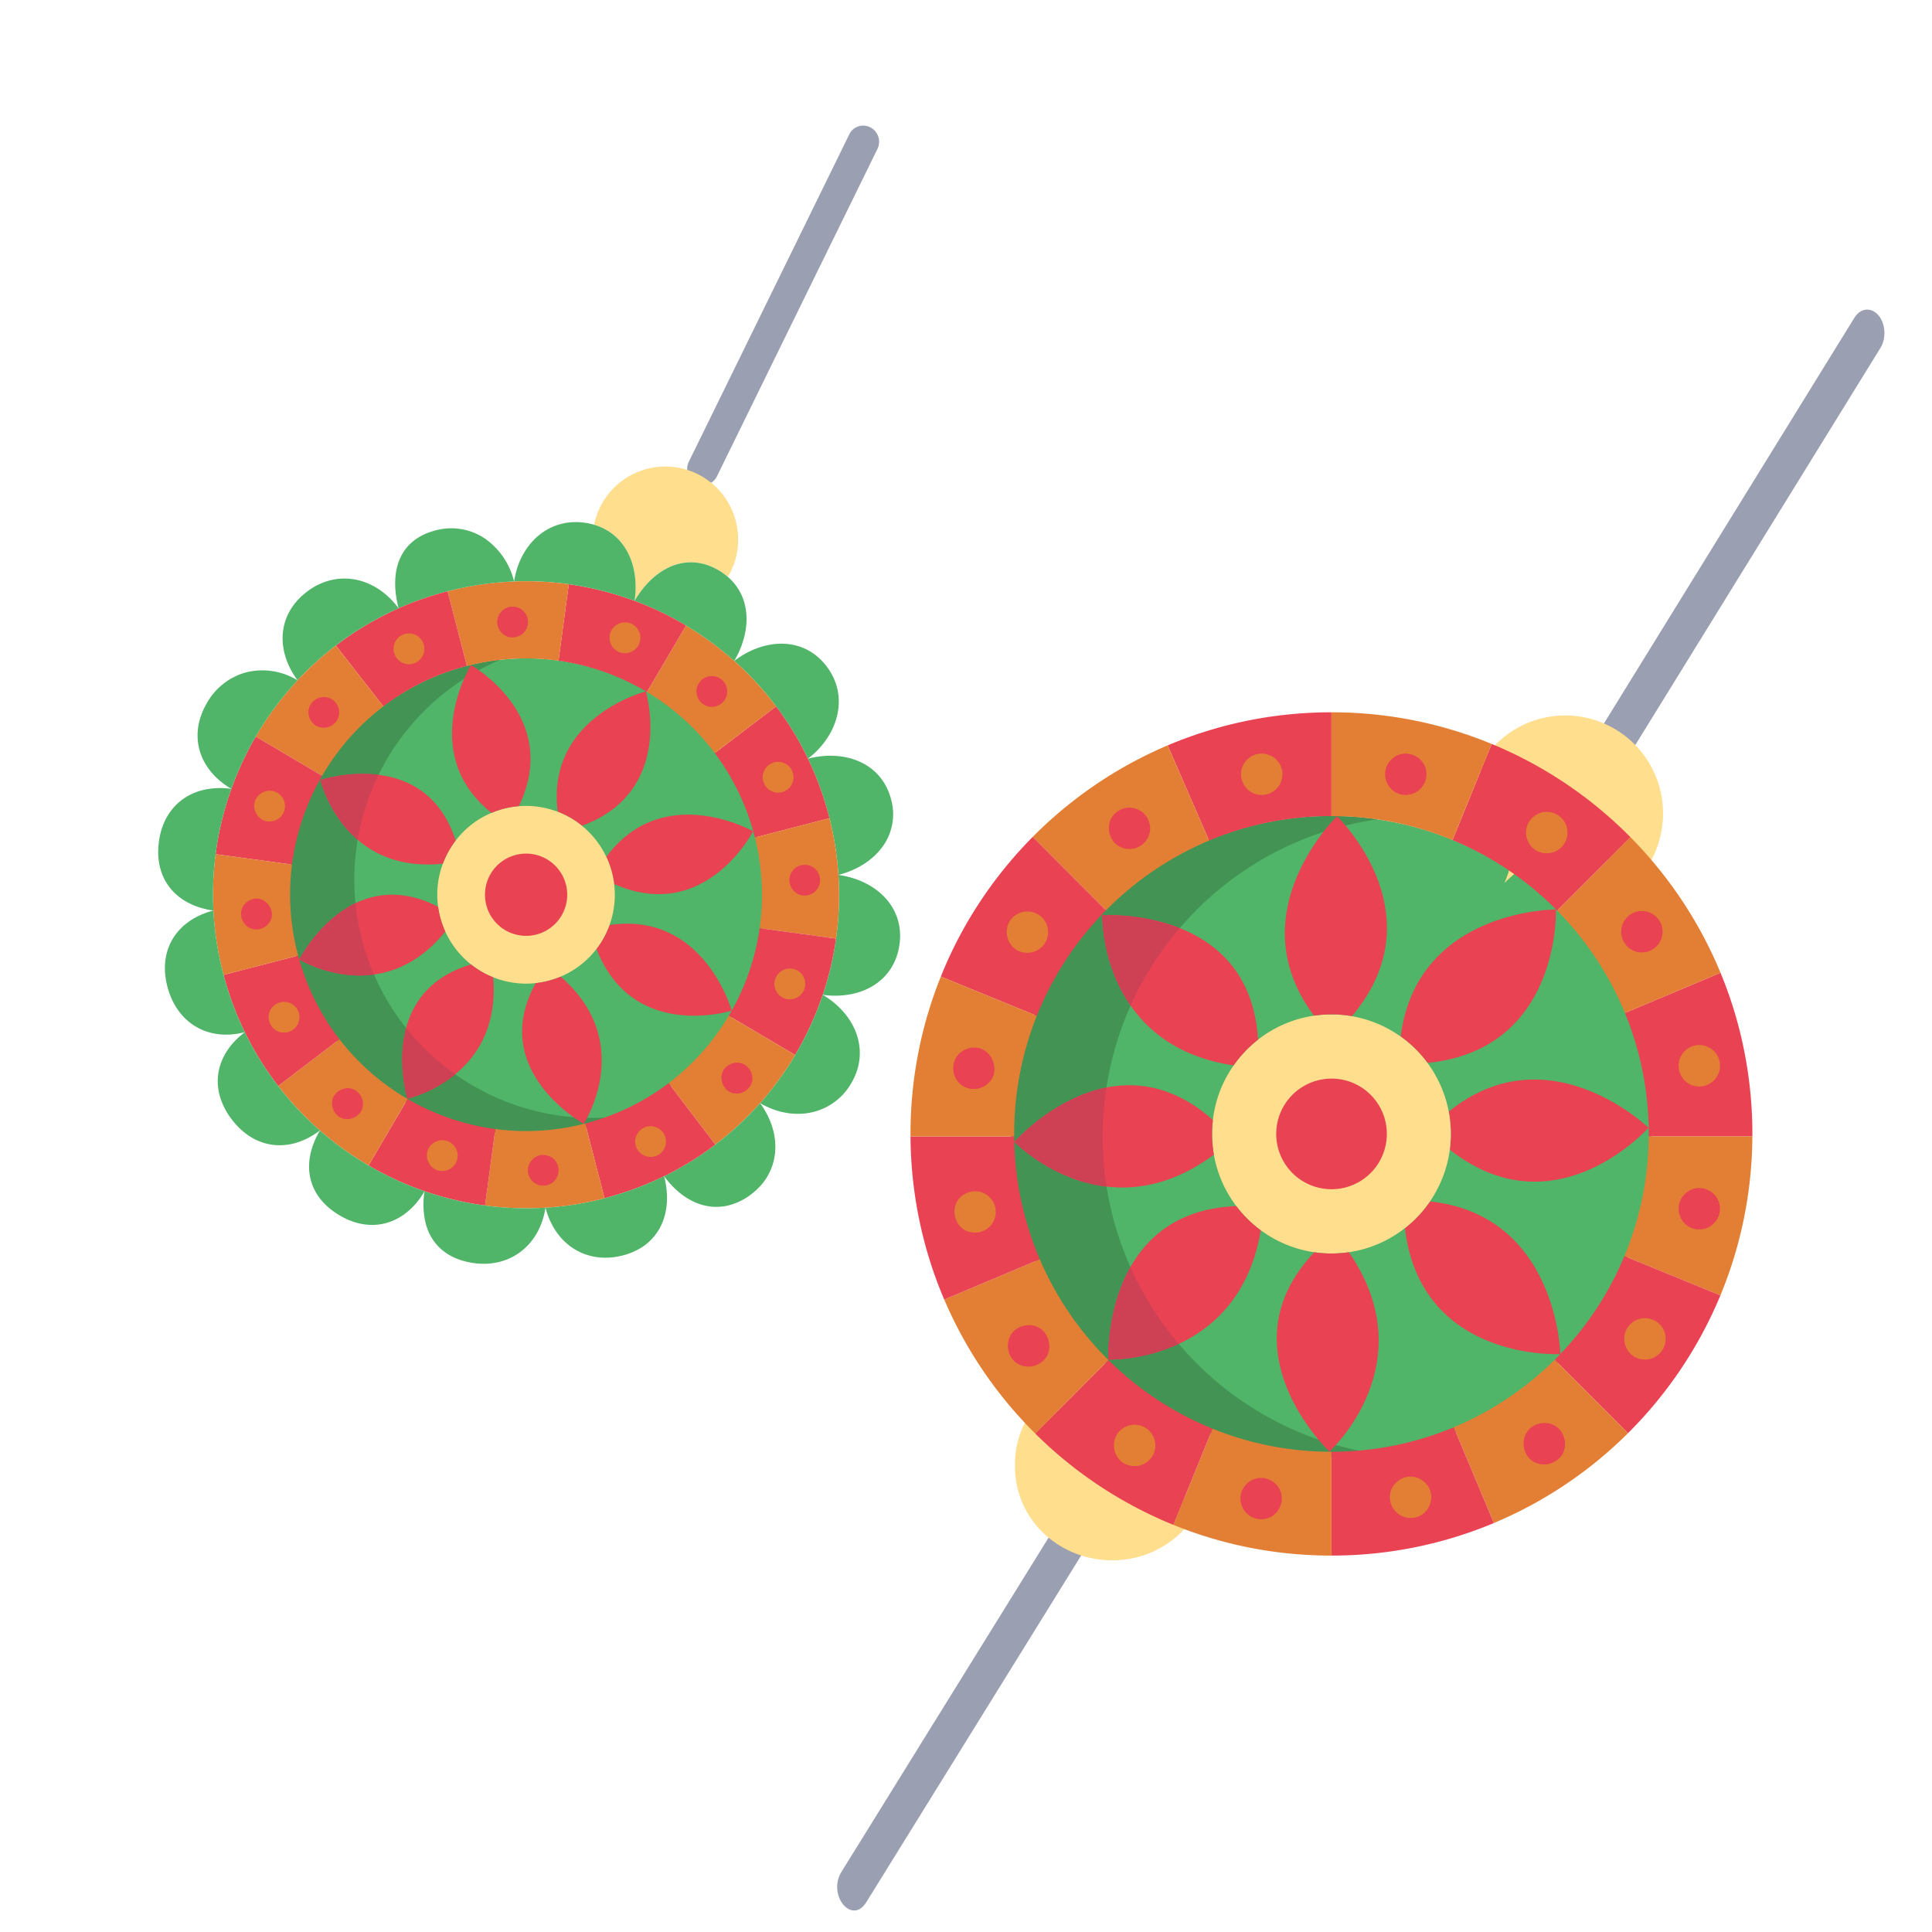 <svg xmlns="http://www.w3.org/2000/svg" fill-rule="evenodd" stroke-linejoin="round" stroke-miterlimit="2" clip-rule="evenodd" viewBox="0 0 120 120"><g fill-rule="nonzero"><g><path fill="#9a9fb2" d="m65.812 94.405-13.544 21.853c-.895 1.445.644 3.336 1.54 1.891L67.35 96.296c.896-1.443-.643-3.336-1.538-1.891zM116.665 19.576c-.446-.518-1.112-.445-1.485.159L99.651 44.89c-.373.606-.313 1.516.134 2.032.446.518 1.111.446 1.485-.16l15.528-25.152c.375-.606.315-1.518-.133-2.034z"/><path fill="#ffde8d" d="m74.512 93.516.047.021a6.076 6.076 0 0 1-5.442 3.374 6.153 6.153 0 0 1-4.65-2.042 5.725 5.725 0 0 1-1.426-3.825 5.664 5.664 0 0 1 1.706-4.155c2.237 2.24 5.144 2.067 7.38-.174a6.647 6.647 0 0 0-.584 2.605c0 1.815.966 3.335 2.969 4.196z"/><path fill="#50b568" d="M102.595 70.595c0 10.996-8.914 19.91-19.91 19.91s-19.91-8.914-19.91-19.91 8.914-19.911 19.91-19.911a19.908 19.908 0 0 1 19.91 19.91z"/><path fill="#429354" d="M68.49 70.595c.001-9.892 7.263-18.285 17.053-19.705a19.91 19.91 0 1 0 0 39.41c-9.79-1.421-17.052-9.814-17.053-19.705z"/><path fill="#e94253" d="M108.843 70.43v.157h-6.44c.002-.052.002-.105.002-.157 0-.128-.002-.255-.003-.383a19.693 19.693 0 0 0-1.476-7.13h.002l5.936-2.497a25.753 25.753 0 0 1 1.48 4.9c.333 1.682.5 3.394.5 5.11z"/><path fill="#e37f35" d="M102.403 70.587h6.44a26.294 26.294 0 0 1-.463 4.772 25.94 25.94 0 0 1-1.523 5.099l-5.962-2.438h-.001a19.65 19.65 0 0 0 1.509-7.433z"/><path fill="#ffde8d" d="M103.294 50.528a6.074 6.074 0 0 1-1.78 4.304l-.032.023a5.122 5.122 0 0 0-.59-.704c-2.236-2.24-5.215-1.543-7.451.698.386-.88.59-1.829.6-2.79 0-1.723-.733-3.286-2.282-4.21l.006-.01a6.075 6.075 0 0 1 11.529 2.69z"/><path fill="#e37f35" d="m106.864 60.42-5.936 2.498h-.002a19.72 19.72 0 0 0-4.208-6.36l4.552-4.559a26.232 26.232 0 0 1 5.594 8.42z"/><path fill="#e94253" d="m100.896 78.02 5.961 2.438a26.267 26.267 0 0 1-5.741 8.56l-4.552-4.56a19.737 19.737 0 0 0 4.33-6.438zM101.27 51.999l-4.552 4.559a19.696 19.696 0 0 0-6.5-4.38l2.432-5.971a25.988 25.988 0 0 1 4.973 2.719 26.315 26.315 0 0 1 3.647 3.073z"/><path fill="#e37f35" d="m96.564 84.459 4.552 4.56a26.14 26.14 0 0 1-8.329 5.58l-2.494-5.947a19.734 19.734 0 0 0 6.27-4.193z"/><path fill="#e94253" d="M96.914 84.104s-8.667.472-9.652-7.82a7.44 7.44 0 0 0 1.557-1.662c7.921.857 8.095 9.482 8.095 9.482zM96.643 56.49s.315 8.712-7.981 9.529a7.437 7.437 0 0 0-1.665-1.639c1.018-7.918 9.646-7.89 9.646-7.89zM102.392 70.047s-5.793 6.522-12.343 1.36a7.492 7.492 0 0 0-.066-2.363c6.207-5.006 12.409 1.003 12.409 1.003zM90.293 88.652l2.494 5.947a26.005 26.005 0 0 1-10.088 2.02v-6.448a19.643 19.643 0 0 0 7.594-1.519z"/><path fill="#e37f35" d="m92.65 46.207-2.433 5.97a19.534 19.534 0 0 0-7.52-1.487v-6.448a25.998 25.998 0 0 1 9.953 1.965z"/><path fill="#ffde8d" d="M88.819 74.622c-.431.63-.956 1.19-1.557 1.66a7.399 7.399 0 0 1-5.63 1.498 7.427 7.427 0 0 1-6.298-8.217 7.372 7.372 0 0 1 1.289-3.387 7.468 7.468 0 0 1 1.516-1.6 7.344 7.344 0 0 1 3.477-1.49 7.42 7.42 0 0 1 8.433 8.322 7.378 7.378 0 0 1-1.23 3.214z"/><path fill="#e94253" d="M83.043 50.699s6.307 6.034.93 12.414v.002a7.415 7.415 0 0 0-2.357-.03C76.832 56.7 83.043 50.7 83.043 50.7zM83.784 77.777c4.771 6.948-1.21 12.385-1.21 12.385s-6.685-6.318-.942-12.38a7.53 7.53 0 0 0 2.152-.005z"/><path fill="#e37f35" d="M82.699 90.17v6.45a26.187 26.187 0 0 1-4.97-.471 25.895 25.895 0 0 1-4.847-1.437l2.434-5.971.002-.002a19.585 19.585 0 0 0 7.38 1.432z"/><g fill="#e94253"><path d="M78.379 44.596a26.441 26.441 0 0 1 4.319-.354v6.447a19.597 19.597 0 0 0-7.602 1.522l-2.57-5.914a26.061 26.061 0 0 1 5.853-1.701zM76.788 74.913c.433.573.946 1.08 1.524 1.506-1.417 8.31-9.475 8.029-9.475 8.029s-.395-9.201 7.947-9.533zM78.139 64.575a7.468 7.468 0 0 0-1.516 1.6c-8.325-1.248-8.16-9.326-8.16-9.326s9.173-.62 9.676 7.726zM75.397 71.72h-.002c-6.765 5.012-12.39-.793-12.39-.793s6.083-6.913 12.33-1.364a7.491 7.491 0 0 0 .063 2.157zM75.318 88.738l-.002.002-2.434 5.972a26.123 26.123 0 0 1-8.586-5.677l4.552-4.561a19.684 19.684 0 0 0 6.47 4.264z"/></g><path fill="#e37f35" d="m72.526 46.297 2.57 5.914a19.715 19.715 0 0 0-6.401 4.331l-4.552-4.561a26.35 26.35 0 0 1 4.558-3.674 26.06 26.06 0 0 1 3.825-2.01zM68.848 84.474l-4.552 4.561a26.279 26.279 0 0 1-5.648-8.318l5.934-2.5.002-.002a19.727 19.727 0 0 0 4.264 6.259z"/><path fill="#e94253" d="m64.143 51.98 4.552 4.562a19.743 19.743 0 0 0-4.297 6.553h-.002l-5.96-2.438c.698-1.74 1.583-3.4 2.64-4.952a26.337 26.337 0 0 1 3.067-3.724zM64.584 78.216l-.002.002-5.935 2.5a25.993 25.993 0 0 1-1.57-5.051 26.381 26.381 0 0 1-.524-5.08h6.44c0 .115.003.229.005.341a19.68 19.68 0 0 0 1.586 7.288z"/><path fill="#e37f35" d="M64.396 63.095h.002a19.716 19.716 0 0 0-1.404 7.492h-6.44v-.157a26.105 26.105 0 0 1 1.883-9.773z"/><path fill="#c4374c" d="M78.101 47.598a.331.331 0 1 1 .005.662.331.331 0 0 1-.005-.662z"/><path fill="#e94253" d="M82.699 66.994a3.435 3.435 0 1 1 .009 6.871 3.435 3.435 0 0 1-.01-6.87z"/><path fill="#ce4155" d="M68.837 84.448a10.64 10.64 0 0 0 4.379-.977 19.934 19.934 0 0 1-3.004-4.768c-1.506 2.662-1.375 5.745-1.375 5.745zM68.463 56.849s-.061 2.986 1.762 5.608a19.928 19.928 0 0 1 3.052-4.81 12.341 12.341 0 0 0-4.814-.798zM63.005 70.927s2.3 2.374 5.727 2.775a20.074 20.074 0 0 1-.01-6.152c-3.324.659-5.717 3.377-5.717 3.377z"/><path fill="#e37f35" d="M78.37 49.375c-1.144.001-1.717-1.382-.91-2.19.81-.81 2.193-.237 2.193.906 0 .709-.574 1.283-1.283 1.284z"/><path fill="#e94253" d="M87.316 49.375c-1.143.001-1.717-1.382-.908-2.19.809-.81 2.191-.237 2.191.906 0 .709-.574 1.283-1.283 1.284z"/><path fill="#e37f35" d="M96.073 52.998c-1.145.001-1.718-1.382-.91-2.192.81-.809 2.193-.236 2.193.908a1.285 1.285 0 0 1-1.283 1.284zM105.547 67.482c-1.144 0-1.717-1.383-.908-2.193.808-.808 2.192-.236 2.192.908a1.286 1.286 0 0 1-1.284 1.285z"/><path fill="#e94253" d="M105.547 76.362c-1.144.001-1.717-1.382-.908-2.191.808-.809 2.19-.237 2.192.907a1.286 1.286 0 0 1-1.284 1.284z"/><path fill="#e37f35" d="M102.173 84.445c-1.145 0-1.718-1.383-.91-2.191.81-.81 2.193-.236 2.193.907a1.286 1.286 0 0 1-1.283 1.284z"/><path fill="#e94253" d="M95.92 90.958c-1.556.002-1.775-2.251-.244-2.547 1.529-.295 2.168 1.875.721 2.454-.15.06-.312.093-.476.093z"/><path fill="#e37f35" d="M87.613 94.282a1.284 1.284 0 0 1-1.191-.808c-.465-1.173.866-2.24 1.91-1.532 1.043.709.543 2.34-.72 2.341z"/><path fill="#e94253" d="M78.33 94.362a1.285 1.285 0 0 1-1.19-.808c-.466-1.173.866-2.241 1.91-1.532 1.043.708.543 2.34-.72 2.34zM63.89 84.881c-1.558.003-1.778-2.25-.248-2.546 1.529-.298 2.17 1.874.724 2.454a1.29 1.29 0 0 1-.476.092z"/><path fill="#e37f35" d="M70.476 91.062c-1.414-.001-1.79-1.952-.477-2.477a1.284 1.284 0 1 1 .477 2.477zM60.57 76.56c-1.415 0-1.79-1.953-.476-2.477a1.283 1.283 0 1 1 .476 2.476z"/><path fill="#e94253" d="M60.49 67.641c-1.413 0-1.788-1.952-.476-2.477 1.577-.608 2.515 1.738.952 2.384-.15.062-.312.093-.476.093z"/><path fill="#e37f35" d="M63.818 59.18c-1.415 0-1.79-1.952-.476-2.476a1.283 1.283 0 1 1 .476 2.475z"/><path fill="#e94253" d="M70.16 52.733c-1.415 0-1.79-1.953-.476-2.477a1.283 1.283 0 1 1 .476 2.477zM101.981 59.157c-1.144 0-1.718-1.383-.909-2.192.809-.81 2.192-.237 2.192.908a1.286 1.286 0 0 1-1.283 1.284z"/></g><g><path fill="#9a9fb2" d="M54.059 7.91a.959.959 0 0 0-1.307.433l-9.969 20.339c-.239.49-.042 1.089.44 1.338a.958.958 0 0 0 1.307-.434L54.5 9.25c.24-.49.043-1.09-.44-1.339z"/><path fill="#50b568" d="M47.025 51.99c2.046 7.915-2.711 15.99-10.626 18.037S20.409 67.315 18.363 59.4s2.711-15.99 10.626-18.036a14.8 14.8 0 0 1 18.036 10.627z"/><path fill="#429354" d="M22.477 58.337a14.805 14.805 0 0 1 8.607-17.357 14.801 14.801 0 1 0 7.334 28.367c-7.31.799-14.1-3.89-15.94-11.01z"/><path fill="#50b568" d="M55.346 49.649a3.412 3.412 0 0 1-.56 2.982c-.607.815-1.572 1.419-2.71 1.713a19.562 19.562 0 0 0-.555-3.522l-.03-.112a19.501 19.501 0 0 0-1.31-3.586c2.276-.59 4.575.244 5.165 2.525z"/><path fill="#50b568" d="M52.076 54.343c2.33.325 4.115 1.985 3.793 4.319-.225 1.625-1.318 2.66-2.747 3.03a5.25 5.25 0 0 1-2.02.097 19.366 19.366 0 0 0 .974-7.446zM51.345 41.393c.299.387.517.832.642 1.305.411 1.592-.347 3.314-1.806 4.426a19.38 19.38 0 0 0-4.575-6.075c1.873-1.425 4.315-1.533 5.739.344z"/><path fill="#e94253" d="m51.492 50.71.029.112-4.636 1.199a2.997 2.997 0 0 0-.028-.114c-.023-.092-.049-.183-.073-.275a14.64 14.64 0 0 0-2.389-4.857h.002l3.807-2.902a19.146 19.146 0 0 1 1.977 3.25c.553 1.15.992 2.351 1.31 3.586z"/><path fill="#e37f35" d="m46.885 52.02 4.636-1.198c.291 1.155.477 2.334.554 3.521.087 1.32.038 2.645-.147 3.954l-4.745-.645h-.001a14.61 14.61 0 0 0-.297-5.631z"/><path fill="#ffde8d" d="M45.702 32.375a4.515 4.515 0 0 1-.48 3.43l-.02.021a3.808 3.808 0 0 0-.555-.396c-2.027-1.197-4.04-.14-5.233 1.888a5.315 5.315 0 0 0-.087-2.12c-.321-1.24-1.14-2.228-2.426-2.605l.002-.008a4.516 4.516 0 0 1 8.799-.21z"/><path fill="#e37f35" d="m48.204 43.873-3.807 2.902h-.002a14.66 14.66 0 0 0-4.212-3.794l2.428-4.128a19.502 19.502 0 0 1 5.593 5.02z"/><path fill="#e94253" d="m47.184 57.651 4.744.646a19.528 19.528 0 0 1-2.54 7.23l-4.124-2.435c.063-.107.124-.214.186-.322a14.673 14.673 0 0 0 1.733-5.118z"/><path fill="#50b568" d="M45.202 35.827a3.264 3.264 0 0 1 1.051 1.683c.286 1.105.033 2.382-.647 3.54a19.593 19.593 0 0 0-6.192-3.731c1.193-2.029 3.207-3.085 5.234-1.889.195.116.381.248.554.397zM51.102 61.79c2.027 1.196 2.97 3.452 1.777 5.481a3.773 3.773 0 0 1-2.328 1.787c-1.066.275-2.262.095-3.341-.542a19.578 19.578 0 0 0 3.892-6.727z"/><path fill="#e94253" d="m42.61 38.853-2.427 4.128a14.643 14.643 0 0 0-5.494-1.943l.64-4.75a19.32 19.32 0 0 1 4.085 1.031c1.11.413 2.18.926 3.197 1.534z"/><path fill="#e37f35" d="m45.264 63.092 4.124 2.435a19.434 19.434 0 0 1-4.956 5.566l-2.902-3.816a14.671 14.671 0 0 0 3.734-4.185z"/><path fill="#50b568" d="M39.327 35.199c.17.693.2 1.414.087 2.12a19.348 19.348 0 0 0-7.483-1.203c.357-2.328 2.128-3.997 4.453-3.638.175.026.347.065.517.115 1.286.377 2.105 1.365 2.426 2.606zM47.21 68.516c1.392 1.898 1.299 4.304-.597 5.698a3.875 3.875 0 0 1-1.32.645c-1.49.385-2.97-.337-4.043-1.802a19.32 19.32 0 0 0 5.96-4.541z"/><g fill="#e94253"><path d="M45.45 62.771s-6.15 1.953-8.403-3.832c.345-.45.619-.952.812-1.486 5.86-.857 7.59 5.318 7.59 5.318zM40.116 42.946s1.848 6.212-3.971 8.344a5.529 5.529 0 0 0-1.504-.87c-.74-5.888 5.475-7.474 5.475-7.474zM46.777 51.634s-2.956 5.772-8.631 3.276a5.57 5.57 0 0 0-.488-1.688c3.536-4.759 9.119-1.588 9.119-1.588zM41.53 67.277l2.902 3.816a19.333 19.333 0 0 1-6.885 3.332l-1.2-4.642a14.603 14.603 0 0 0 5.183-2.506z"/></g><path fill="#e37f35" d="m35.329 36.287-.64 4.75a14.522 14.522 0 0 0-5.44.268l-.25.061-1.2-4.641a19.328 19.328 0 0 1 7.53-.438z"/><path fill="#ffde8d" d="M37.858 57.453a5.5 5.5 0 0 1-4.585 3.61 5.521 5.521 0 0 1-6.062-4.742 5.48 5.48 0 0 1 .297-2.678c.193-.515.46-.998.794-1.434a5.46 5.46 0 0 1 2.225-1.72 5.517 5.517 0 0 1 7.618 4.42c.107.86.008 1.73-.287 2.544z"/><path fill="#50b568" d="M30.124 33.454a4.55 4.55 0 0 1 1.807 2.662 19.673 19.673 0 0 0-7.174 1.667c-.59-2.28.015-4.25 2.293-4.838a3.733 3.733 0 0 1 3.074.509zM41.25 73.057c.59 2.28-.283 4.33-2.56 4.918-1.139.294-2.192.123-3.036-.406-.844-.53-1.478-1.42-1.772-2.559a19.591 19.591 0 0 0 7.368-1.953z"/><path fill="#e94253" d="M29.25 41.308s5.662 3.17 2.979 8.763v.001a5.513 5.513 0 0 0-1.702.417c-4.631-3.706-1.277-9.18-1.277-9.18zM34.822 60.66c4.727 4.113 1.434 9.14 1.434 9.14s-5.988-3.303-2.983-8.736a5.598 5.598 0 0 0 1.549-.403z"/><path fill="#e37f35" d="m36.347 69.783 1.2 4.643c-1.2.311-2.427.507-3.665.585a19.251 19.251 0 0 1-3.756-.133l.64-4.75.002-.002a14.56 14.56 0 0 0 5.579-.343z"/><path fill="#e94253" d="M24.757 37.783c.983-.435 2.001-.789 3.043-1.058l1.2 4.64a14.57 14.57 0 0 0-5.189 2.51l-2.95-3.778a19.375 19.375 0 0 1 3.896-2.314zM29.253 59.901c.418.332.882.601 1.378.8.526 6.246-5.326 7.542-5.326 7.542s-1.997-6.549 3.946-8.34zM28.302 52.209a5.552 5.552 0 0 0-.794 1.434c-6.224.65-7.609-5.195-7.609-5.195s6.488-2.154 8.403 3.76z"/><path fill="#50b568" d="M20.488 36.05c1.562-.404 3.196.271 4.27 1.733a19.316 19.316 0 0 0-6.277 4.473c-1.392-1.9-1.25-4.157.646-5.55a3.97 3.97 0 0 1 1.36-.656z"/><path fill="#e94253" d="M27.658 57.862h-.002c-3.936 4.866-9.065 1.735-9.065 1.735s3.092-6.108 8.62-3.276a5.69 5.69 0 0 0 .447 1.54zM30.767 70.125v.002l-.64 4.751a19.421 19.421 0 0 1-7.237-2.488l2.428-4.13a14.634 14.634 0 0 0 5.45 1.865z"/><path fill="#e37f35" d="m20.86 40.097 2.951 3.779a14.657 14.657 0 0 0-3.802 4.308l-4.125-2.436a19.59 19.59 0 0 1 2.597-3.492 19.373 19.373 0 0 1 2.38-2.16z"/><path fill="#50b568" d="m29.393 78.447-.038-.006c-1.602-.247-2.58-1.162-2.918-2.467a4.941 4.941 0 0 1-.064-1.984 19.33 19.33 0 0 0 7.509 1.02c-.353 2.316-2.181 3.774-4.489 3.437z"/><path fill="#e37f35" d="m25.318 68.26-2.428 4.13a19.537 19.537 0 0 1-5.613-4.936l3.806-2.904v-.002a14.666 14.666 0 0 0 4.235 3.712z"/><path fill="#e94253" d="m15.884 45.748 4.125 2.436a14.678 14.678 0 0 0-1.874 5.516l-4.743-.645c.178-1.383.506-2.743.977-4.055a19.58 19.58 0 0 1 1.515-3.252z"/><path fill="#50b568" d="M15.304 41.757a4.17 4.17 0 0 1 3.178.5A19.541 19.541 0 0 0 14.37 49c-2.028-1.198-2.702-3.323-1.508-5.352a3.987 3.987 0 0 1 2.442-1.891zM22.89 72.39a19.602 19.602 0 0 0 3.483 1.6c-1.192 2.029-3.253 2.695-5.28 1.498-.972-.574-1.568-1.342-1.793-2.212-.243-.944-.05-2.004.57-3.06a19.53 19.53 0 0 0 3.02 2.174z"/><path fill="#e94253" d="M21.084 64.55h-.001l-3.807 2.905a19.324 19.324 0 0 1-2.07-3.344 19.613 19.613 0 0 1-1.322-3.559l4.635-1.198.067.245a14.632 14.632 0 0 0 2.498 4.95z"/><path fill="#e37f35" d="M18.134 53.7h.002a14.658 14.658 0 0 0 .383 5.654l-4.635 1.198-.029-.113a19.407 19.407 0 0 1-.463-7.384z"/><path fill="#50b568" d="M12.562 49.082A4.67 4.67 0 0 1 14.37 49a19.415 19.415 0 0 0-1.113 7.555c-2.33-.325-3.707-1.963-3.384-4.297.23-1.685 1.26-2.806 2.69-3.176zM17.277 67.454a19.392 19.392 0 0 0 2.593 2.762c-1.872 1.424-4.05 1.187-5.475-.689a4.31 4.31 0 0 1-.76-1.516c-.369-1.428.192-2.852 1.57-3.9h.002a19.214 19.214 0 0 0 2.07 3.343zM15.206 64.11h-.002c-2.276.59-4.22-.558-4.81-2.84-.295-1.14-.148-2.172.356-2.992.505-.82 1.367-1.429 2.506-1.723.068 1.312.27 2.613.599 3.884l.029.113a19.61 19.61 0 0 0 1.322 3.558z"/><path fill="#c4374c" d="M25.116 39.996a.246.246 0 1 1 .126.476.246.246 0 0 1-.126-.476z"/><path fill="#e94253" d="M32.034 53.101a2.554 2.554 0 1 1 1.285 4.944 2.554 2.554 0 0 1-1.285-4.944z"/><path fill="#ce4155" d="M25.305 68.243a7.91 7.91 0 0 0 2.97-1.517 14.82 14.82 0 0 1-3.05-2.873c-.589 2.196.08 4.39.08 4.39zM19.9 48.448s.511 2.161 2.311 3.709c.24-1.4.678-2.757 1.302-4.03a9.175 9.175 0 0 0-3.614.32zM18.591 59.597s2.097 1.28 4.639.93c-.61-1.406-.998-2.899-1.152-4.425-2.27 1.093-3.487 3.495-3.487 3.495z"/><path fill="#e37f35" d="M25.64 41.225c-.823.214-1.493-.676-1.062-1.408.432-.733 1.534-.578 1.746.245a.955.955 0 0 1-.684 1.163z"/><path fill="#e94253" d="M32.079 39.56c-.823.214-1.493-.675-1.061-1.408a.955.955 0 1 1 1.061 1.408z"/><path fill="#e37f35" d="M39.056 40.539c-.823.213-1.494-.675-1.062-1.409a.956.956 0 1 1 1.062 1.409zM48.57 49.2c-.823.213-1.493-.675-1.061-1.408.431-.733 1.534-.578 1.746.245a.956.956 0 0 1-.685 1.164z"/><path fill="#e94253" d="M50.223 55.593c-.823.213-1.493-.676-1.062-1.408.432-.733 1.533-.579 1.747.244a.956.956 0 0 1-.685 1.164z"/><path fill="#e37f35" d="M49.298 62.038c-.823.214-1.494-.675-1.062-1.408.431-.733 1.534-.578 1.747.245a.956.956 0 0 1-.685 1.163z"/><path fill="#e94253" d="M46.01 67.89c-1.12.29-1.697-1.29-.65-1.788 1.045-.497 1.91.946.976 1.632a.953.953 0 0 1-.326.155z"/><path fill="#e37f35" d="M40.649 71.828a.955.955 0 0 1-1.008-.36c-.553-.758.207-1.774 1.09-1.458.883.316.826 1.583-.082 1.819z"/><path fill="#e94253" d="M33.982 73.613a.955.955 0 0 1-1.007-.36c-.553-.758.206-1.774 1.09-1.459.882.316.826 1.584-.083 1.82zM21.824 69.476c-1.12.292-1.698-1.288-.652-1.787 1.045-.498 1.91.945.978 1.632a.959.959 0 0 1-.326.155z"/><path fill="#e37f35" d="M27.715 72.699c-1.018.263-1.651-1.072-.804-1.694a.954.954 0 1 1 .804 1.694zM17.886 64.104c-1.018.263-1.652-1.073-.803-1.694a.954.954 0 1 1 .803 1.694z"/><path fill="#e94253" d="M16.17 57.7c-1.018.262-1.651-1.073-.805-1.694 1.023-.732 2.134.782 1.13 1.538a.939.939 0 0 1-.326.156z"/><path fill="#e37f35" d="M16.99 50.99c-1.018.264-1.652-1.072-.803-1.694a.954.954 0 1 1 .803 1.694z"/><path fill="#e94253" d="M20.356 45.17c-1.019.263-1.653-1.073-.804-1.694a.954.954 0 1 1 .804 1.694zM44.455 43.872c-.824.213-1.494-.675-1.062-1.408.431-.733 1.533-.578 1.746.245a.956.956 0 0 1-.684 1.163z"/></g></g></svg>